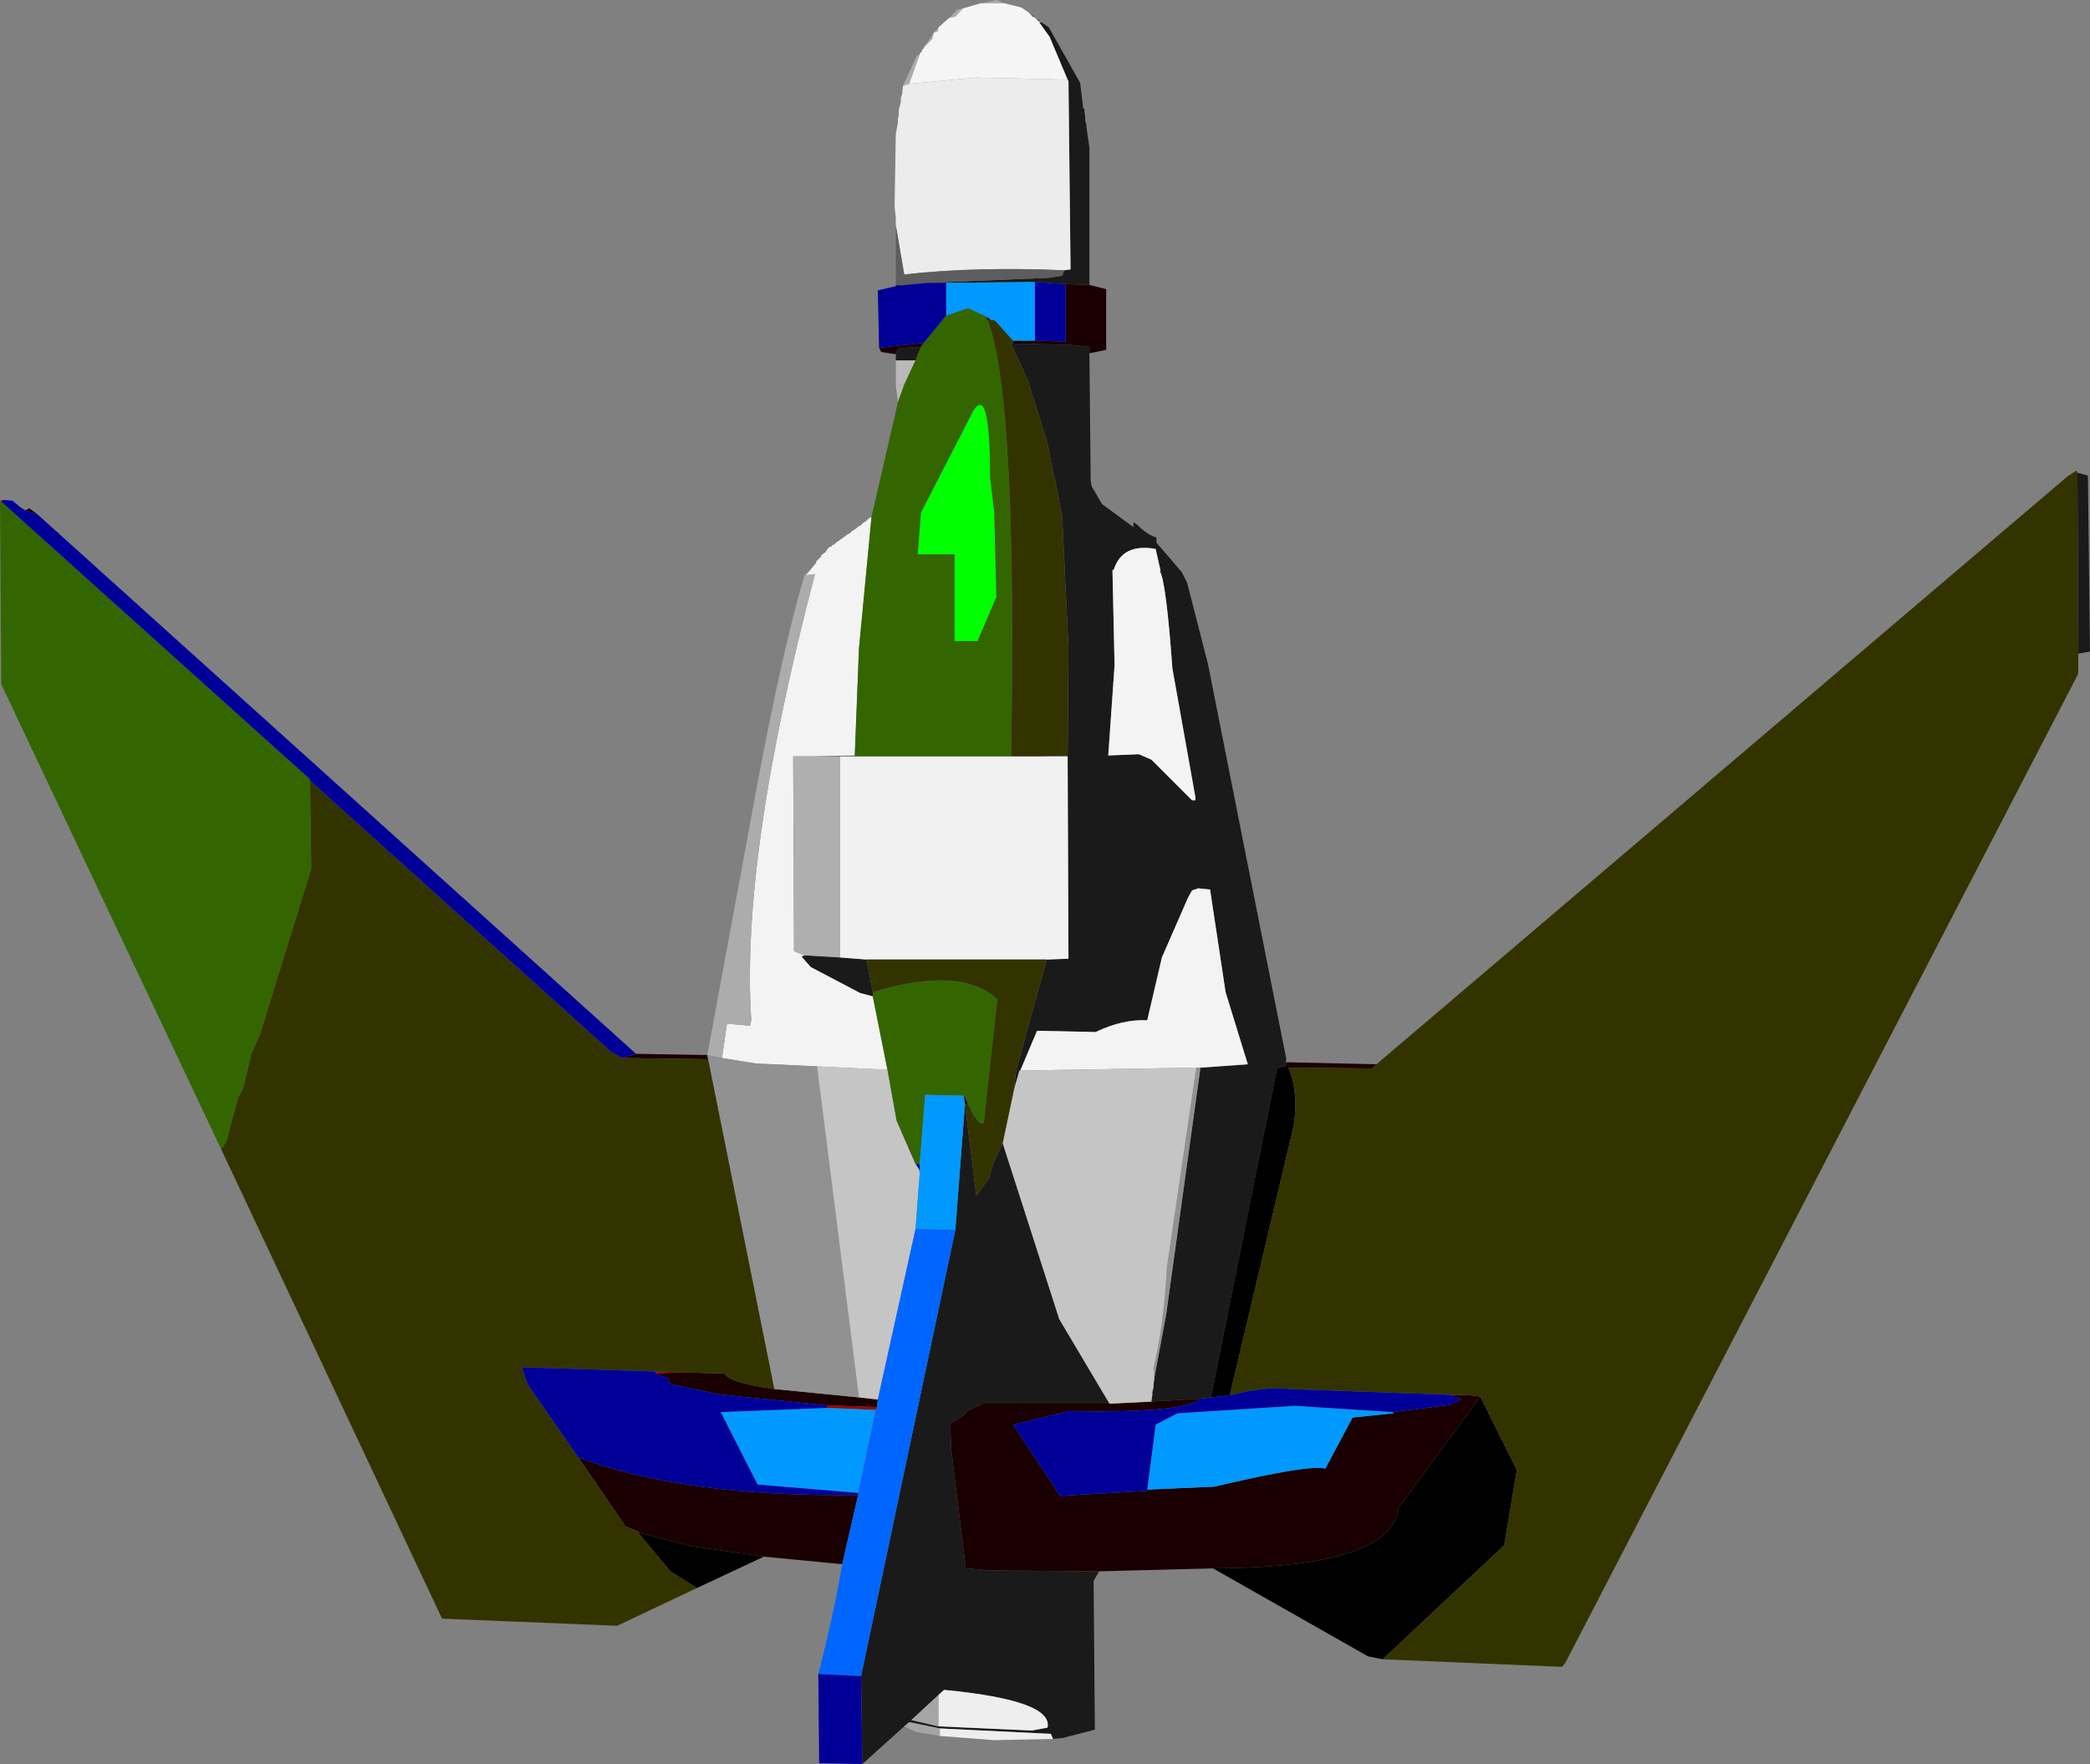 <?xml version="1.0" encoding="UTF-8" standalone="no"?>
<svg xmlns:xlink="http://www.w3.org/1999/xlink" height="210.5px" width="249.4px" xmlns="http://www.w3.org/2000/svg">
  <rect width="100%" height="100%" fill="#808080" stroke="none"/>
  <g transform="matrix(1.0, 0.0, 0.0, 1.0, -85.35, -66.1)">
    <path d="M333.1 122.25 L333.25 122.5 333.1 122.25" fill="#065050" fill-rule="evenodd" stroke="none"/>
    <path d="M333.25 122.5 L334.5 122.85 334.75 143.85 333.35 144.1 333.25 122.5 M216.5 253.6 L215.85 254.75 216.0 272.5 212.1 273.5 211.0 273.6 210.75 273.0 197.5 272.35 193.85 271.6 193.25 272.1 188.25 276.6 188.1 266.1 199.35 212.85 200.5 197.85 201.85 208.75 203.35 206.75 203.85 205.0 205.0 202.5 211.75 223.5 217.75 233.6 202.6 233.6 200.75 234.5 200.5 234.85 198.75 236.0 198.85 239.0 200.6 253.25 203.5 253.5 216.5 253.6 M192.25 109.1 L192.25 108.35 192.1 108.35 192.25 108.25 192.5 107.75 193.1 107.6 195.25 107.5 194.6 109.1 192.25 109.1 M192.25 100.25 L192.25 100.1 193.35 100.1 192.25 100.25 M208.25 67.75 L208.75 68.1 208.6 68.1 208.25 67.75 M209.0 68.35 L209.5 68.6 209.25 68.6 209.0 68.35 M209.6 68.75 L210.5 69.35 214.25 76.0 214.6 79.0 214.75 79.1 214.75 79.35 214.85 80.1 214.85 80.5 215.0 81.0 215.0 81.25 215.35 83.75 215.35 100.1 212.5 100.0 208.85 99.75 198.25 99.85 196.1 99.85 210.5 99.25 212.1 99.0 212.35 98.35 213.1 98.25 212.85 75.75 212.75 75.6 210.6 70.5 209.35 68.75 209.6 68.75 M215.35 108.25 L215.5 123.5 215.6 124.0 215.6 124.1 216.85 126.25 220.6 129.0 220.6 128.4 221.1 128.75 Q222.15 129.85 223.35 130.25 L223.35 130.85 226.35 134.35 227.0 135.6 229.5 145.35 238.85 192.5 238.75 192.85 238.75 193.25 237.75 193.5 229.85 232.85 228.6 233.0 222.75 233.35 222.75 233.25 222.85 232.6 222.85 232.25 223.0 231.6 223.0 231.25 223.1 230.6 223.1 230.5 224.5 223.0 228.6 193.5 234.25 193.1 231.6 184.5 229.75 172.25 228.35 172.1 227.6 172.35 227.1 173.25 224.0 180.35 222.25 187.85 Q219.3 187.7 216.1 189.25 L209.1 189.1 207.1 193.85 207.0 193.85 206.35 196.1 206.6 193.85 210.25 180.6 212.85 180.5 212.75 156.35 209.25 156.35 212.75 156.25 212.85 143.5 212.1 127.75 211.25 123.25 211.1 123.0 210.35 119.0 208.0 111.5 206.0 107.1 206.25 107.1 213.1 107.25 215.35 107.5 215.35 108.25 M218.1 134.1 L218.35 145.5 217.6 156.25 221.25 156.1 222.75 156.75 227.6 161.6 228.0 161.6 228.0 161.25 225.25 145.85 Q224.5 135.45 223.75 134.25 L223.85 134.25 223.25 131.6 Q219.25 130.9 218.25 134.1 L218.1 134.1 M187.35 156.25 L187.6 156.35 185.6 156.35 182.45 156.35 187.35 156.25 M189.5 185.0 L188.0 184.6 182.1 181.5 181.0 180.25 181.35 180.1 185.6 180.35 188.75 180.6 189.5 184.5 189.5 185.0 M200.35 196.75 L200.35 196.85 200.25 196.85 200.35 196.75 M195.0 205.6 L195.1 205.6 195.1 206.1 195.0 205.6 M190.0 234.0 L190.0 234.1 189.85 234.0 190.0 234.0 M197.35 268.35 L194.1 271.35 197.35 272.1 208.5 272.6 210.35 272.25 Q211.05 269.0 198.0 267.75 L197.35 268.35" fill="#1a1a1a" fill-rule="evenodd" stroke="none"/>
    <path d="M193.1 76.35 L194.75 72.75 195.1 72.6 193.85 76.1 193.1 76.35 M195.6 71.75 L196.75 70.1 196.6 70.75 195.6 71.75 M196.75 70.0 L197.35 69.35 197.25 69.85 196.75 70.0 M198.6 68.25 L199.6 67.25 200.25 67.1 199.35 68.1 198.6 68.25 M202.35 66.5 L204.25 66.1 205.25 66.5 202.35 66.5 M208.75 68.1 L209.0 68.35 208.6 68.1 208.75 68.1 M209.5 68.6 L209.6 68.75 209.35 68.75 209.25 68.6 209.5 68.6" fill="#aaaaaa" fill-rule="evenodd" stroke="none"/>
    <path d="M195.1 72.6 L195.1 72.5 195.35 72.25 195.35 72.1 195.6 71.85 195.6 71.75 196.6 70.75 196.75 70.1 196.75 70.0 197.25 69.85 197.35 69.35 198.6 68.25 199.35 68.1 200.25 67.1 202.35 66.5 205.25 66.5 207.25 67.0 208.1 67.6 208.25 67.75 208.6 68.1 209.0 68.35 209.25 68.6 209.35 68.75 210.6 70.5 212.75 75.6 201.85 75.35 193.85 76.1 195.1 72.6" fill="#f5f5f5" fill-rule="evenodd" stroke="none"/>
    <path d="M192.25 93.0 L192.25 92.1 192.1 90.75 192.25 82.0 192.35 81.6 192.35 81.5 192.5 80.75 192.5 80.25 192.6 79.85 192.6 79.25 192.85 78.25 192.85 77.75 193.0 77.35 193.1 76.35 193.85 76.1 201.85 75.35 212.75 75.6 212.85 75.75 213.1 98.25 212.35 98.35 Q201.7 97.9 193.25 98.85 L192.25 93.0" fill="#ececec" fill-rule="evenodd" stroke="none"/>
    <path d="M192.25 100.1 L192.25 93.0 193.25 98.85 Q201.7 97.9 212.35 98.35 L212.1 99.0 210.5 99.25 196.1 99.85 193.35 100.1 192.25 100.1" fill="#5d5d5d" fill-rule="evenodd" stroke="none"/>
    <path d="M230.1 253.25 L216.5 253.6 203.5 253.5 200.6 253.25 198.85 239.0 198.75 236.0 200.5 234.85 200.75 234.5 202.6 233.6 217.75 233.6 222.75 233.35 228.6 233.0 Q226.75 234.75 212.85 234.5 L206.25 236.1 211.85 244.6 222.25 244.0 222.25 243.85 230.25 243.5 Q241.65 240.8 243.5 241.35 L246.75 235.25 251.6 234.75 251.6 234.6 258.35 233.75 259.75 233.1 258.6 232.6 260.75 232.6 262.0 232.75 252.25 246.0 Q251.55 253.15 230.1 253.25 M185.85 252.75 L176.5 251.85 167.85 250.6 161.6 249.0 161.5 248.85 160.0 248.25 154.35 240.0 Q166.95 244.75 187.75 244.5 L185.85 252.75 M88.35 127.0 L88.85 126.75 89.85 127.5 88.35 127.0 M161.25 191.85 L169.75 192.0 169.85 192.5 159.6 192.35 161.25 191.85 M192.1 108.35 L190.5 108.1 190.25 107.6 195.6 107.0 195.25 107.5 193.1 107.6 192.5 107.75 192.25 108.25 192.1 108.35 M215.35 100.1 L217.35 100.6 217.35 107.85 215.35 108.25 215.35 107.5 213.1 107.25 206.25 107.1 206.25 106.75 208.85 106.75 212.5 106.85 212.5 100.0 215.35 100.1 M238.75 192.85 L249.6 193.1 249.1 193.6 239.1 193.5 237.75 193.5 238.75 193.25 238.75 192.85 M203.6 104.25 L203.2 104.3 203.0 103.85 203.6 104.25 M177.75 231.85 L187.85 232.85 190.1 233.1 190.0 234.0 189.85 234.0 184.05 233.8 171.25 232.5 165.25 231.25 165.1 230.6 163.6 230.0 166.35 229.85 171.85 230.0 Q172.2 231.05 177.75 231.85 M200.85 197.8 L200.5 197.85 200.35 196.85 200.35 196.75 200.85 197.8" fill="#1a0000" fill-rule="evenodd" stroke="none"/>
    <path d="M195.1 205.0 L195.1 205.6 195.0 205.6 194.6 205.0 195.1 205.0" fill="#03037d" fill-rule="evenodd" stroke="none"/>
    <path d="M182.75 133.25 L182.75 133.1 183.35 132.5 183.35 132.35 183.85 132.0 184.1 131.6 184.35 131.35 184.5 131.35 184.75 131.1 184.85 131.1 185.25 130.75 185.5 130.6 185.6 130.5 185.85 130.35 186.5 129.85 186.75 129.75 187.0 129.5 187.6 129.1 187.85 128.85 188.0 128.85 188.35 128.5 188.75 128.25 188.85 128.1 189.35 127.75 187.85 143.5 187.35 156.25 182.45 156.35 181.4 156.35 180.0 156.35 180.1 179.6 181.35 180.1 181.0 180.25 182.1 181.5 188.0 184.6 189.5 185.0 191.25 193.75 182.85 193.35 175.5 193.0 171.5 192.35 172.1 188.25 174.85 188.5 175.0 187.85 Q173.7 168.5 182.6 134.6 L181.5 134.75 182.75 133.25 M218.1 134.1 L218.25 134.1 Q219.25 130.9 223.25 131.6 L223.85 134.25 223.75 134.25 Q224.5 135.45 225.25 145.85 L228.0 161.25 228.0 161.6 227.6 161.6 222.75 156.75 221.25 156.1 217.6 156.25 218.35 145.5 218.1 134.1 M207.1 193.85 L209.1 189.1 216.1 189.25 Q219.3 187.7 222.25 187.85 L224.0 180.35 227.1 173.25 227.6 172.35 228.35 172.1 229.75 172.25 231.6 184.5 234.25 193.1 228.6 193.5 228.1 193.5 207.1 193.85" fill="#f3f3f3" fill-rule="evenodd" stroke="none"/>
    <path d="M192.5 114.1 L192.25 112.1 193.25 112.0 192.5 114.1" fill="#b7b7b7" fill-rule="evenodd" stroke="none"/>
    <path d="M192.25 112.1 L192.25 109.1 194.6 109.1 193.25 112.0 192.25 112.1" fill="#b9b9b9" fill-rule="evenodd" stroke="none"/>
    <path d="M181.35 134.75 L182.75 133.25 181.5 134.75 181.35 134.75" fill="#9a9a9a" fill-rule="evenodd" stroke="none"/>
    <path d="M169.75 192.0 L175.6 160.35 Q178.75 143.45 181.35 134.75 L181.5 134.75 182.6 134.6 Q173.7 168.5 175.0 187.85 L174.85 188.5 172.1 188.25 171.5 192.35 169.75 192.0" fill="#acacac" fill-rule="evenodd" stroke="none"/>
    <path d="M206.0 156.35 L209.25 156.35 212.75 156.35 212.85 180.5 210.25 180.6 188.75 180.6 185.6 180.35 185.6 156.35 187.6 156.35 206.0 156.35" fill="#f1f1f1" fill-rule="evenodd" stroke="none"/>
    <path d="M181.35 180.1 L180.1 179.6 180.0 156.35 181.4 156.35 182.45 156.35 185.6 156.35 185.6 180.35 181.35 180.1" fill="#afafaf" fill-rule="evenodd" stroke="none"/>
    <path d="M171.5 192.35 L175.5 193.0 182.85 193.35 187.85 232.85 177.75 231.85 169.85 192.5 169.75 192.0 171.5 192.35 M228.1 193.5 L228.6 193.5 224.5 223.0 223.1 230.5 223.0 229.35 Q224.2 224.45 224.6 217.25 L228.1 193.5" fill="#919191" fill-rule="evenodd" stroke="none"/>
    <path d="M182.85 193.35 L191.25 193.75 192.35 199.85 194.6 205.0 195.0 205.6 195.1 206.1 194.6 212.75 190.1 233.1 187.85 232.85 182.85 193.35 M205.0 202.5 L206.35 196.1 207.0 193.85 207.1 193.85 228.1 193.5 224.6 217.25 Q224.2 224.45 223.0 229.35 L223.1 230.5 223.1 230.6 223.0 231.25 223.0 231.6 222.85 232.25 222.85 232.6 222.75 233.25 222.75 233.35 217.75 233.6 211.75 223.5 205.0 202.5" fill="#c5c5c5" fill-rule="evenodd" stroke="none"/>
    <path d="M250.35 264.1 L248.6 263.75 230.1 253.25 Q251.55 253.15 252.25 246.0 L262.0 232.75 266.35 241.5 264.85 250.5 250.35 264.1 M176.5 251.85 L168.5 255.6 165.35 253.6 161.5 249.0 161.6 249.0 167.85 250.6 176.5 251.85 M239.1 193.5 Q240.3 196.3 239.75 200.35 L232.1 232.6 229.85 232.85 237.75 193.5 239.1 193.5" fill="#000000" fill-rule="evenodd" stroke="none"/>
    <path d="M85.35 125.85 L85.75 125.75 85.55 126.0 85.35 125.85" fill="#9d0000" fill-rule="evenodd" stroke="none"/>
    <path d="M258.6 232.55 L260.75 232.6 258.6 232.6 258.6 232.55 M163.6 229.75 L166.35 229.85 163.6 230.0 163.6 229.75 M184.0 234.1 L184.05 233.8 189.85 234.0 190.0 234.1 189.85 234.35 184.0 234.1" fill="#980202" fill-rule="evenodd" stroke="none"/>
    <path d="M161.5 249.0 L161.5 248.85 161.6 249.0 161.5 249.0" fill="#bb0000" fill-rule="evenodd" stroke="none"/>
    <path d="M197.5 273.25 L194.6 272.75 193.25 272.1 193.85 271.6 197.5 272.35 197.5 273.25 M197.35 272.1 L194.1 271.35 197.35 268.35 197.35 272.1" fill="#a5a5a5" fill-rule="evenodd" stroke="none"/>
    <path d="M211.0 273.6 L204.0 273.75 197.5 273.25 197.5 272.35 210.75 273.0 211.0 273.6 M197.35 272.1 L197.35 268.35 198.0 267.75 Q211.05 269.0 210.35 272.25 L208.5 272.6 197.35 272.1" fill="#eeeeee" fill-rule="evenodd" stroke="none"/>
    <path d="M204.0 127.25 L204.25 137.35 202.0 142.6 199.25 142.6 199.25 132.25 194.85 132.25 195.25 127.25 201.5 115.1 Q203.5 111.95 203.5 123.0 L204.0 127.25" fill="#00ff00" fill-rule="evenodd" stroke="none"/>
    <path d="M111.75 203.25 L85.5 147.75 85.35 125.85 85.55 126.0 122.35 159.1 122.35 159.25 122.5 169.75 116.35 189.6 115.35 191.85 114.35 196.0 113.75 197.1 112.35 202.35 111.75 203.25 M189.35 127.75 L192.5 114.1 193.25 112.0 194.6 109.1 195.25 107.5 195.6 107.0 198.25 103.75 200.85 102.85 203.0 103.85 203.2 104.3 Q206.75 113.45 206.0 156.35 L187.6 156.35 187.35 156.25 187.85 143.5 189.35 127.75 M204.0 127.25 L203.5 123.0 Q203.5 111.95 201.5 115.1 L195.25 127.25 194.85 132.25 199.25 132.25 199.25 142.6 202.0 142.6 204.25 137.35 204.0 127.25 M191.25 193.75 L189.5 185.0 189.5 184.5 Q200.05 181.3 204.35 185.35 L202.75 200.0 Q202.25 200.75 200.85 197.8 L200.35 196.75 200.25 196.85 195.75 196.75 195.1 205.0 194.6 205.0 192.35 199.85 191.25 193.75" fill="#336600" fill-rule="evenodd" stroke="none"/>
    <path d="M249.6 193.1 L332.0 123.0 333.1 122.25 333.25 122.5 333.35 144.1 333.35 146.5 272.1 264.6 271.75 265.0 250.35 264.1 264.85 250.5 266.35 241.5 262.0 232.75 260.75 232.6 258.6 232.55 239.25 231.85 Q236.3 231.5 232.1 232.6 L239.75 200.35 Q240.3 196.3 239.1 193.5 L249.1 193.6 249.6 193.1 M168.5 255.6 L159.0 260.1 138.1 259.25 111.75 203.25 112.35 202.35 113.75 197.1 114.35 196.0 115.35 191.85 116.35 189.6 122.5 169.75 122.35 159.25 158.25 191.6 159.6 192.35 169.85 192.5 177.75 231.85 Q172.2 231.05 171.85 230.0 L166.35 229.85 163.6 229.75 147.6 229.25 148.35 231.35 154.35 240.0 160.0 248.25 161.5 248.85 161.5 249.0 165.35 253.6 168.5 255.6 M203.2 104.3 L203.6 104.25 204.1 104.35 206.25 106.75 206.25 107.1 206.0 107.1 208.0 111.5 210.35 119.0 211.1 123.0 211.25 123.25 212.1 127.75 212.85 143.5 212.75 156.25 209.25 156.35 206.0 156.35 Q206.75 113.45 203.2 104.3 M188.75 180.6 L210.25 180.6 206.6 193.85 206.35 196.1 205.0 202.5 203.85 205.0 203.35 206.75 201.85 208.75 200.5 197.85 200.85 197.8 Q202.25 200.75 202.75 200.0 L204.35 185.35 Q200.05 181.3 189.5 184.5 L188.75 180.6" fill="#333300" fill-rule="evenodd" stroke="none"/>
    <path d="M198.25 99.85 L208.85 99.75 208.85 106.75 206.25 106.75 204.1 104.35 203.6 104.25 203.0 103.85 200.85 102.85 198.25 103.75 198.25 99.85 M200.25 196.85 L200.35 196.85 200.5 197.85 199.35 212.85 194.6 212.75 195.1 206.1 195.1 205.6 195.1 205.0 195.75 196.75 200.25 196.85 M187.75 244.25 L175.75 243.25 171.35 234.6 184.0 234.1 189.85 234.35 187.75 244.25 M251.6 234.6 L251.6 234.75 246.75 235.25 243.5 241.35 Q241.65 240.8 230.25 243.5 L222.25 243.85 223.25 236.1 225.85 234.75 239.85 233.85 251.6 234.6" fill="#0099ff" fill-rule="evenodd" stroke="none"/>
    <path d="M183.0 265.85 Q184.7 259.35 185.85 252.75 L187.75 244.5 187.75 244.25 189.85 234.35 190.0 234.1 190.0 234.0 190.1 233.1 194.6 212.75 199.35 212.85 188.1 266.1 183.0 265.85" fill="#0066ff" fill-rule="evenodd" stroke="none"/>
    <path d="M188.25 276.6 L183.1 276.5 183.0 265.85 188.1 266.1 188.25 276.6 M85.75 125.75 L86.85 125.85 87.75 126.6 88.35 127.0 89.85 127.5 161.25 191.85 159.6 192.35 158.25 191.6 122.35 159.25 122.35 159.1 85.55 126.0 85.75 125.75 M190.25 107.6 L190.1 100.75 192.25 100.25 193.35 100.1 196.1 99.85 198.25 99.85 198.25 103.75 195.6 107.0 190.25 107.6 M232.1 232.6 Q236.3 231.5 239.25 231.85 L258.6 232.55 258.6 232.6 259.75 233.1 258.35 233.75 251.6 234.6 239.85 233.85 225.85 234.75 223.25 236.1 222.25 243.85 222.25 244.0 211.85 244.6 206.25 236.1 212.85 234.5 Q226.75 234.75 228.6 233.0 L229.85 232.85 232.1 232.6 M208.85 99.75 L212.5 100.0 212.5 106.85 208.85 106.75 208.85 99.75 M154.35 240.0 L148.35 231.35 147.6 229.25 163.6 229.75 163.6 230.0 165.1 230.6 165.25 231.25 171.25 232.5 184.05 233.8 184.0 234.1 171.35 234.6 175.75 243.25 187.75 244.25 187.75 244.5 Q166.95 244.75 154.35 240.0" fill="#000099" fill-rule="evenodd" stroke="none"/>
  </g>
</svg>
